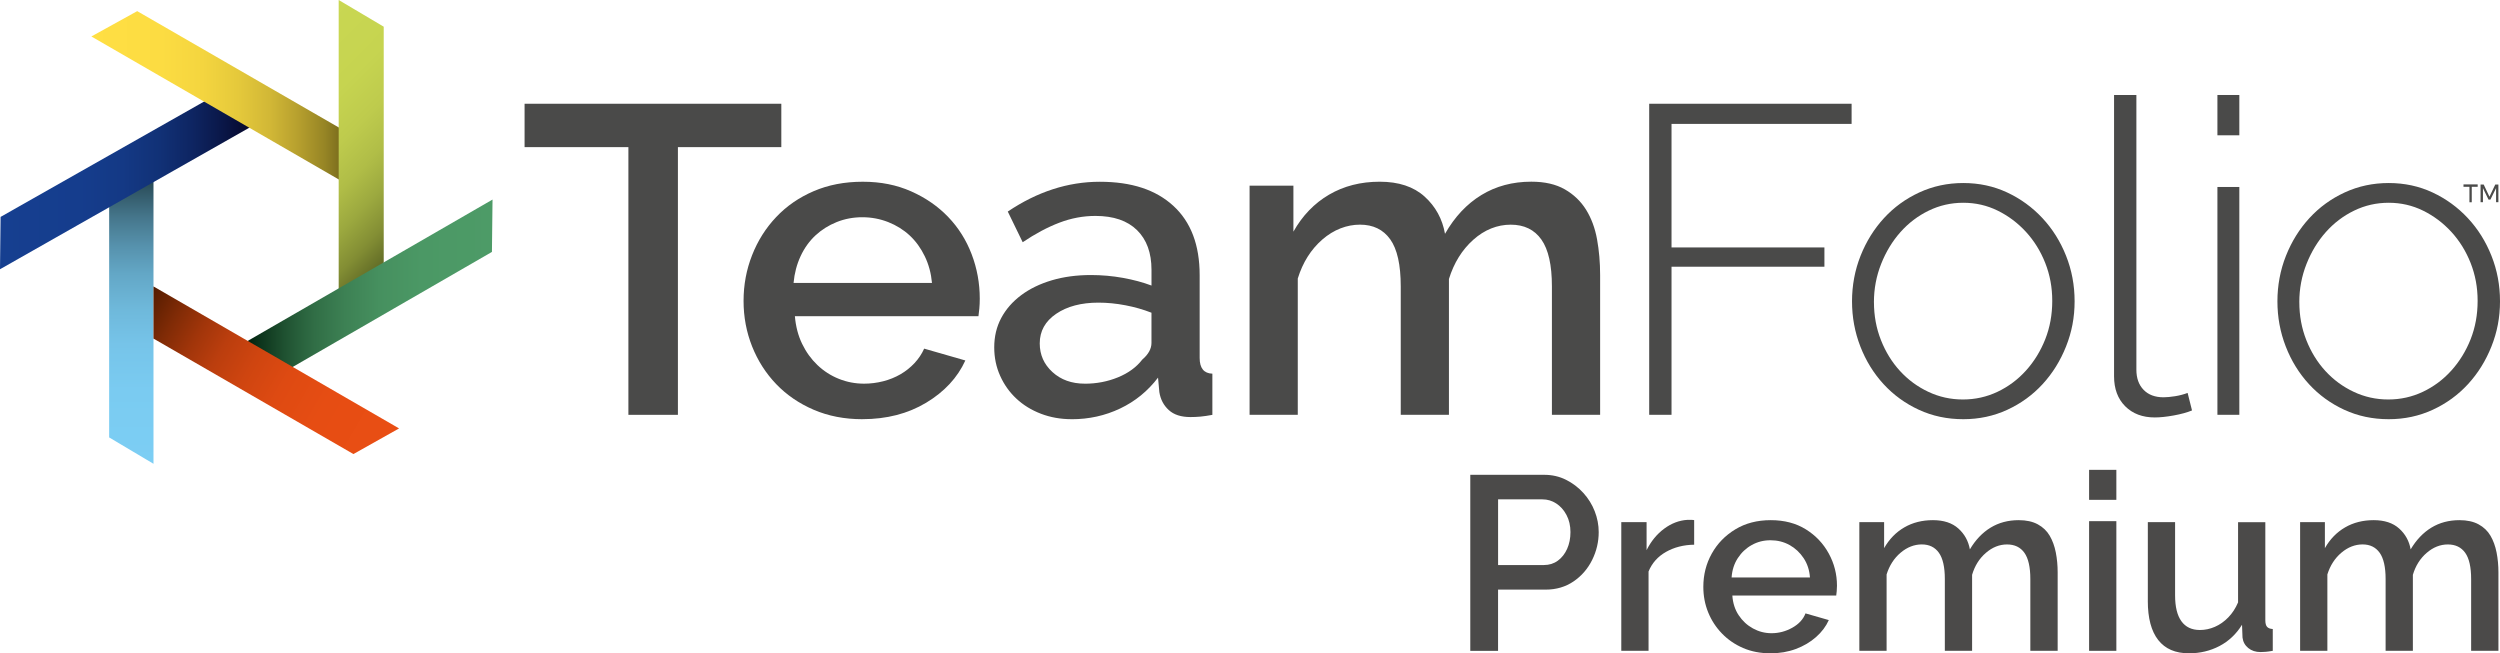 <?xml version="1.0" encoding="UTF-8"?>
<svg id="Layer_2" data-name="Layer 2" xmlns="http://www.w3.org/2000/svg" xmlns:xlink="http://www.w3.org/1999/xlink" viewBox="0 0 967.5 252.83">
  <defs>
    <style>
      .cls-1 {
        fill: url(#linear-gradient-2);
      }

      .cls-2 {
        fill: none;
      }

      .cls-3 {
        fill: url(#linear-gradient-4);
      }

      .cls-4 {
        fill: url(#linear-gradient-5);
      }

      .cls-5 {
        fill: url(#linear-gradient-3);
        isolation: isolate;
      }

      .cls-6 {
        clip-path: url(#clippath-3);
      }

      .cls-7 {
        fill: #4b4a49;
      }

      .cls-8 {
        fill: #4a4a49;
      }

      .cls-9 {
        fill: url(#linear-gradient-6);
      }

      .cls-10 {
        fill: url(#linear-gradient);
      }
    </style>
    <linearGradient id="linear-gradient" x1="50.82" y1="69.73" x2="50.82" y2="179.49" gradientUnits="userSpaceOnUse">
      <stop offset="0" stop-color="#274753"/>
      <stop offset=".04" stop-color="#315766"/>
      <stop offset=".13" stop-color="#45768b"/>
      <stop offset=".23" stop-color="#5691ac"/>
      <stop offset=".33" stop-color="#63a7c6"/>
      <stop offset=".45" stop-color="#6eb8da"/>
      <stop offset=".58" stop-color="#76c4e9"/>
      <stop offset=".74" stop-color="#7acbf1"/>
      <stop offset="1" stop-color="#7ccef4"/>
    </linearGradient>
    <linearGradient id="linear-gradient-2" x1="96.66" y1="69.21" x2="0" y2="69.21" gradientUnits="userSpaceOnUse">
      <stop offset="0" stop-color="#06082c"/>
      <stop offset=".11" stop-color="#0a1748"/>
      <stop offset=".23" stop-color="#0e2562"/>
      <stop offset=".36" stop-color="#113176"/>
      <stop offset=".51" stop-color="#143985"/>
      <stop offset=".69" stop-color="#153d8d"/>
      <stop offset="1" stop-color="#163f90"/>
    </linearGradient>
    <linearGradient id="linear-gradient-3" x1="140.42" y1="37.02" x2="35.36" y2="37.02" gradientUnits="userSpaceOnUse">
      <stop offset="0" stop-color="#564d13"/>
      <stop offset=".06" stop-color="#71641a"/>
      <stop offset=".14" stop-color="#968525"/>
      <stop offset=".24" stop-color="#b7a02e"/>
      <stop offset=".34" stop-color="#d1b736"/>
      <stop offset=".46" stop-color="#e5c93b"/>
      <stop offset=".59" stop-color="#f4d53f"/>
      <stop offset=".74" stop-color="#fcdc42"/>
      <stop offset="1" stop-color="#ffdf43"/>
    </linearGradient>
    <clipPath id="clippath-3">
      <polygon class="cls-2" points="131.07 113.17 148.5 113.17 148.5 10.33 131.07 0 131.07 113.17"/>
    </clipPath>
    <linearGradient id="linear-gradient-4" x1="-450.63" y1="-383.24" x2="-449.58" y2="-382.18" gradientTransform="translate(-23530.99 -27782.67) rotate(-90) scale(61.85 -61.85)" gradientUnits="userSpaceOnUse">
      <stop offset="0" stop-color="#424b19"/>
      <stop offset=".09" stop-color="#646e27"/>
      <stop offset=".19" stop-color="#838e34"/>
      <stop offset=".31" stop-color="#9ca93f"/>
      <stop offset=".43" stop-color="#b0bd47"/>
      <stop offset=".57" stop-color="#becb4d"/>
      <stop offset=".73" stop-color="#c6d450"/>
      <stop offset="1" stop-color="#c9d752"/>
    </linearGradient>
    <linearGradient id="linear-gradient-5" x1="190.61" y1="112.22" x2="95.55" y2="112.22" gradientUnits="userSpaceOnUse">
      <stop offset="0" stop-color="#4d9b67"/>
      <stop offset=".29" stop-color="#4b9865"/>
      <stop offset=".46" stop-color="#46905f"/>
      <stop offset=".6" stop-color="#3d8154"/>
      <stop offset=".73" stop-color="#306d45"/>
      <stop offset=".84" stop-color="#205332"/>
      <stop offset=".95" stop-color="#0c331b"/>
      <stop offset="1" stop-color="#00200d"/>
    </linearGradient>
    <linearGradient id="linear-gradient-6" x1="-1187.58" y1="-156.33" x2="-1187.58" y2="-46.55" gradientTransform="translate(784.58 -831.61) rotate(-59.98)" gradientUnits="userSpaceOnUse">
      <stop offset="0" stop-color="#511b00"/>
      <stop offset=".02" stop-color="#5b1e01"/>
      <stop offset=".12" stop-color="#802b06"/>
      <stop offset=".22" stop-color="#a1350a"/>
      <stop offset=".32" stop-color="#bb3e0e"/>
      <stop offset=".44" stop-color="#cf4510"/>
      <stop offset=".57" stop-color="#de4a12"/>
      <stop offset=".73" stop-color="#e64d13"/>
      <stop offset="1" stop-color="#e94e14"/>
    </linearGradient>
  </defs>
  <g id="logo-builder-bow">
    <g id="text-dark">
      <g id="outlines">
        <g id="Premium">
          <g id="Premium-2" data-name="Premium">
            <path id="P" class="cls-7" d="M569,251.87v-68.12h28.59c3.07,0,5.88.64,8.44,1.92,2.56,1.28,4.8,2.97,6.72,5.09,1.92,2.11,3.39,4.48,4.41,7.1,1.02,2.62,1.54,5.31,1.54,8.06,0,3.77-.85,7.37-2.54,10.79-1.7,3.42-4.09,6.19-7.2,8.3-3.1,2.11-6.7,3.17-10.79,3.17h-18.42v23.7h-10.75ZM579.75,218.67h17.75c2.04,0,3.84-.56,5.37-1.68,1.54-1.12,2.73-2.64,3.6-4.56.86-1.92,1.3-4.09,1.3-6.52s-.51-4.7-1.54-6.62c-1.02-1.92-2.35-3.41-3.98-4.46-1.63-1.06-3.41-1.58-5.32-1.58h-17.17v25.43Z"/>
            <path id="r" class="cls-7" d="M655.64,210.8c-4.09.06-7.72.99-10.89,2.78-3.17,1.79-5.42,4.32-6.76,7.58v30.7h-10.55v-49.8h9.79v10.84c1.73-3.45,4-6.22,6.81-8.3,2.81-2.08,5.79-3.21,8.92-3.41h1.58c.41,0,.78.03,1.1.1v9.5Z"/>
            <path id="e" class="cls-7" d="M685.19,252.83c-3.9,0-7.44-.68-10.6-2.05-3.17-1.36-5.9-3.24-8.2-5.62-2.3-2.38-4.08-5.11-5.33-8.19-1.25-3.08-1.87-6.36-1.87-9.86,0-4.68,1.09-8.97,3.26-12.86,2.17-3.89,5.21-7.02,9.12-9.39,3.9-2.37,8.47-3.56,13.72-3.56s9.77,1.19,13.58,3.56c3.8,2.37,6.76,5.49,8.87,9.36,2.11,3.86,3.17,8.01,3.17,12.45,0,.76-.03,1.47-.1,2.14-.06.67-.13,1.22-.19,1.66h-40.2c.19,2.9,1.01,5.45,2.45,7.62s3.28,3.88,5.52,5.11c2.24,1.23,4.64,1.85,7.2,1.85,2.81,0,5.48-.7,8.01-2.11,2.53-1.41,4.24-3.26,5.13-5.56l9.02,2.59c-1.09,2.43-2.73,4.62-4.94,6.57-2.21,1.95-4.81,3.49-7.82,4.61-3.01,1.12-6.27,1.68-9.79,1.68ZM670.13,223.47h30.32c-.19-2.82-1.01-5.31-2.45-7.48-1.44-2.16-3.26-3.86-5.47-5.08-2.21-1.22-4.65-1.83-7.34-1.83s-5.04.61-7.24,1.83c-2.21,1.22-4.01,2.92-5.42,5.08-1.41,2.16-2.21,4.66-2.4,7.48Z"/>
            <path id="m" class="cls-7" d="M796.29,251.87h-10.55v-27.79c0-4.61-.77-8-2.3-10.15-1.53-2.15-3.77-3.23-6.72-3.23s-5.68,1.09-8.2,3.27c-2.53,2.18-4.3,5.01-5.32,8.49v29.4h-10.55v-27.79c0-4.61-.77-8-2.3-10.15-1.53-2.15-3.74-3.23-6.62-3.23s-5.68,1.07-8.2,3.21c-2.53,2.14-4.33,4.94-5.42,8.4v29.56h-10.55v-49.8h9.59v10.07c1.98-3.48,4.59-6.16,7.82-8.03,3.23-1.87,6.92-2.8,11.08-2.8s7.44,1.08,9.83,3.23c2.4,2.15,3.88,4.85,4.46,8.08,2.17-3.67,4.85-6.48,8.01-8.41,3.17-1.93,6.8-2.9,10.89-2.9,2.94,0,5.4.54,7.39,1.62,1.98,1.08,3.52,2.55,4.61,4.42,1.09,1.87,1.87,4.02,2.35,6.46.48,2.44.72,5.02.72,7.75v30.32Z"/>
            <path id="i" class="cls-7" d="M808.48,193.44v-11.61h10.55v11.61h-10.55ZM808.48,251.87v-50.18h10.55v50.18h-10.55Z"/>
            <path id="u" class="cls-7" d="M831.21,232.54v-30.47h10.55v28.33c0,4.44.82,7.78,2.45,10.03,1.63,2.25,4.01,3.38,7.15,3.38,1.98,0,3.92-.41,5.8-1.23,1.89-.82,3.61-2.03,5.18-3.64,1.57-1.61,2.83-3.55,3.79-5.82v-31.04h10.55v37.93c0,1.21.22,2.06.67,2.57.45.51,1.18.79,2.21.85v8.44c-1.09.19-1.98.32-2.69.38-.7.06-1.38.1-2.01.1-1.92,0-3.52-.52-4.8-1.57-1.28-1.05-2.01-2.4-2.21-4.05l-.19-4.95c-2.24,3.62-5.15,6.36-8.73,8.24-3.58,1.87-7.52,2.81-11.8,2.81-5.25,0-9.21-1.71-11.9-5.14-2.69-3.43-4.03-8.47-4.03-15.14Z"/>
            <path id="m-2" data-name="m" class="cls-7" d="M966.88,251.87h-10.55v-27.79c0-4.61-.77-8-2.3-10.15-1.54-2.15-3.78-3.23-6.72-3.23s-5.68,1.09-8.2,3.27c-2.53,2.18-4.3,5.01-5.33,8.49v29.4h-10.55v-27.79c0-4.61-.77-8-2.3-10.15-1.54-2.15-3.74-3.23-6.62-3.23s-5.68,1.07-8.2,3.21c-2.53,2.14-4.33,4.94-5.42,8.4v29.56h-10.55v-49.8h9.59v10.07c1.98-3.48,4.59-6.16,7.82-8.03,3.23-1.87,6.92-2.8,11.08-2.8s7.44,1.08,9.83,3.23c2.4,2.15,3.89,4.85,4.46,8.08,2.17-3.67,4.85-6.48,8.01-8.41,3.16-1.93,6.8-2.9,10.89-2.9,2.94,0,5.4.54,7.39,1.62,1.98,1.08,3.52,2.55,4.61,4.42,1.09,1.87,1.87,4.02,2.35,6.46.48,2.44.72,5.02.72,7.75v30.32Z"/>
          </g>
        </g>
      </g>
    </g>
    <g id="logo-dark">
      <g id="TeamFolio">
        <g id="TeamFolio-tm">
          <path class="cls-8" d="M958.87,72.29h-2.3v5.98h-.9v-5.98h-2.3v-.92h5.49v.92ZM965.67,71.41h1.21v6.85h-.9v-5.47l-2.18,4.45h-.75l-2.15-4.45v5.47h-.92v-6.85h1.21l2.23,4.72,2.25-4.72Z"/>
          <path class="cls-8" d="M638.24,160.53V40.15h78.33v7.8h-69.69v47.81h59.17v7.46h-59.17v57.31h-8.65Z"/>
          <path class="cls-8" d="M759.8,162.23c-6.22,0-11.95-1.22-17.21-3.65-5.26-2.43-9.81-5.74-13.65-9.92-3.84-4.18-6.84-9.04-8.99-14.58-2.15-5.54-3.22-11.36-3.22-17.47s1.1-12.09,3.31-17.63c2.2-5.54,5.23-10.4,9.07-14.58,3.84-4.18,8.39-7.49,13.65-9.92,5.26-2.43,10.94-3.65,17.04-3.65s11.76,1.22,16.96,3.65c5.2,2.43,9.75,5.74,13.65,9.92,3.9,4.18,6.95,9.04,9.15,14.58,2.21,5.54,3.31,11.42,3.31,17.63s-1.1,11.93-3.31,17.47c-2.2,5.54-5.23,10.4-9.07,14.58-3.84,4.18-8.39,7.49-13.65,9.92-5.26,2.43-10.94,3.65-17.04,3.65ZM725.22,116.96c0,5.2.9,10.09,2.71,14.67,1.81,4.58,4.27,8.56,7.38,11.95,3.11,3.39,6.75,6.08,10.94,8.05,4.18,1.98,8.65,2.97,13.39,2.97s9.21-.99,13.39-2.97c4.18-1.98,7.86-4.72,11.02-8.22,3.16-3.5,5.65-7.55,7.46-12.12,1.81-4.58,2.71-9.52,2.71-14.84s-.91-10.09-2.71-14.67c-1.81-4.58-4.3-8.59-7.46-12.04-3.17-3.45-6.81-6.19-10.94-8.22-4.13-2.03-8.56-3.05-13.31-3.05s-9.21,1.02-13.39,3.05c-4.18,2.03-7.83,4.81-10.94,8.31-3.11,3.5-5.6,7.6-7.46,12.29-1.86,4.69-2.8,9.64-2.8,14.83Z"/>
          <path class="cls-8" d="M818.13,36.76h8.65v106.31c0,3.28.93,5.88,2.8,7.8,1.86,1.92,4.43,2.88,7.71,2.88,1.24,0,2.74-.14,4.49-.42,1.75-.28,3.36-.71,4.83-1.27l1.7,6.78c-1.92.79-4.3,1.44-7.12,1.95-2.83.51-5.26.76-7.29.76-4.75,0-8.56-1.44-11.44-4.32-2.88-2.88-4.32-6.75-4.32-11.61V36.76Z"/>
          <path class="cls-8" d="M858.14,52.36v-15.6h8.48v15.6h-8.48ZM858.14,160.53v-88.17h8.48v88.17h-8.48Z"/>
          <path class="cls-8" d="M924.43,162.23c-6.22,0-11.95-1.22-17.21-3.65-5.26-2.43-9.81-5.74-13.65-9.92-3.84-4.18-6.84-9.04-8.99-14.58-2.15-5.54-3.22-11.36-3.22-17.47s1.1-12.09,3.31-17.63c2.2-5.54,5.23-10.4,9.07-14.58,3.84-4.18,8.39-7.49,13.65-9.92,5.26-2.43,10.94-3.65,17.04-3.65s11.76,1.22,16.96,3.65c5.2,2.43,9.75,5.74,13.65,9.92,3.9,4.18,6.95,9.04,9.15,14.58,2.21,5.54,3.31,11.42,3.31,17.63s-1.1,11.93-3.31,17.47c-2.2,5.54-5.23,10.4-9.07,14.58-3.84,4.18-8.39,7.49-13.65,9.92-5.26,2.43-10.94,3.65-17.04,3.65ZM889.84,116.96c0,5.2.9,10.09,2.71,14.67,1.81,4.58,4.27,8.56,7.38,11.95,3.11,3.39,6.75,6.08,10.94,8.05,4.18,1.98,8.65,2.97,13.39,2.97s9.21-.99,13.39-2.97c4.18-1.98,7.86-4.72,11.02-8.22,3.16-3.5,5.65-7.55,7.46-12.12,1.81-4.58,2.71-9.52,2.71-14.84s-.91-10.09-2.71-14.67c-1.81-4.58-4.3-8.59-7.46-12.04-3.17-3.45-6.81-6.19-10.94-8.22-4.13-2.03-8.56-3.05-13.31-3.05s-9.21,1.02-13.39,3.05c-4.18,2.03-7.83,4.81-10.94,8.31-3.11,3.5-5.6,7.6-7.46,12.29-1.86,4.69-2.8,9.64-2.8,14.83Z"/>
          <path class="cls-8" d="M302.36,56.94h-40.01v103.6h-19.16V56.94h-40.18v-16.79h99.36v16.79Z"/>
          <path class="cls-8" d="M333.72,162.23c-6.9,0-13.17-1.22-18.82-3.65-5.65-2.43-10.49-5.74-14.5-9.92-4.01-4.18-7.12-9.04-9.33-14.58-2.2-5.54-3.31-11.42-3.31-17.63s1.1-12.12,3.31-17.72c2.2-5.6,5.31-10.51,9.33-14.75,4.01-4.24,8.84-7.57,14.5-10,5.65-2.43,11.98-3.65,18.99-3.65s13.14,1.25,18.74,3.73c5.59,2.49,10.37,5.79,14.33,9.92,3.96,4.13,6.98,8.93,9.07,14.41,2.09,5.48,3.14,11.22,3.14,17.21,0,1.36-.06,2.63-.17,3.81-.11,1.19-.23,2.18-.34,2.97h-71.04c.34,3.96,1.27,7.52,2.8,10.68,1.53,3.17,3.5,5.91,5.93,8.22,2.43,2.32,5.2,4.1,8.31,5.34,3.11,1.25,6.36,1.86,9.75,1.86,2.49,0,4.94-.31,7.38-.93,2.43-.62,4.66-1.53,6.7-2.71s3.84-2.63,5.43-4.32c1.58-1.7,2.82-3.56,3.73-5.6l15.94,4.58c-3.05,6.67-8.11,12.12-15.17,16.36-7.07,4.24-15.29,6.36-24.67,6.36ZM360.68,109.5c-.34-3.73-1.27-7.18-2.8-10.34-1.53-3.16-3.48-5.85-5.85-8.05-2.37-2.2-5.15-3.92-8.31-5.17-3.17-1.24-6.5-1.87-10-1.87s-6.81.62-9.92,1.87c-3.11,1.25-5.85,2.97-8.22,5.17-2.37,2.21-4.3,4.89-5.76,8.05-1.47,3.17-2.37,6.61-2.71,10.34h53.58Z"/>
          <path class="cls-8" d="M414.77,162.23c-4.3,0-8.28-.71-11.95-2.12-3.67-1.41-6.84-3.36-9.49-5.85-2.66-2.48-4.75-5.42-6.27-8.82-1.53-3.39-2.29-7.06-2.29-11.02,0-4.18.9-7.97,2.71-11.36,1.81-3.39,4.38-6.33,7.71-8.82,3.33-2.49,7.29-4.41,11.87-5.77,4.58-1.36,9.63-2.03,15.17-2.03,4.18,0,8.31.37,12.38,1.1,4.07.74,7.74,1.73,11.02,2.97v-6.1c0-6.55-1.86-11.67-5.59-15.34-3.73-3.67-9.1-5.51-16.11-5.51-4.75,0-9.41.88-13.99,2.63-4.58,1.75-9.3,4.27-14.16,7.55l-5.77-11.87c11.42-7.68,23.28-11.53,35.61-11.53s21.7,3.11,28.48,9.33c6.78,6.22,10.17,15.15,10.17,26.79v32.05c0,3.96,1.64,5.99,4.92,6.1v15.94c-1.81.34-3.36.56-4.66.68-1.3.11-2.57.17-3.82.17-3.62,0-6.42-.9-8.39-2.71-1.98-1.81-3.2-4.12-3.65-6.95l-.51-5.6c-3.96,5.2-8.85,9.19-14.67,11.95-5.82,2.77-12.07,4.15-18.74,4.15ZM419.85,148.49c4.52,0,8.79-.82,12.8-2.46,4.01-1.64,7.15-3.93,9.41-6.87,2.37-2.03,3.56-4.18,3.56-6.44v-11.7c-3.17-1.24-6.53-2.2-10.09-2.88-3.56-.68-7.04-1.02-10.43-1.02-6.67,0-12.12,1.44-16.36,4.32-4.24,2.88-6.36,6.7-6.36,11.45,0,4.41,1.64,8.11,4.92,11.1,3.28,3,7.46,4.49,12.55,4.49Z"/>
          <path class="cls-8" d="M619.24,160.53h-18.65v-49.68c0-8.25-1.35-14.3-4.07-18.14-2.71-3.84-6.67-5.76-11.87-5.76s-10.15,1.95-14.5,5.85c-4.35,3.9-7.49,8.96-9.41,15.17v52.56h-18.65v-49.68c0-8.36-1.36-14.44-4.07-18.23-2.71-3.79-6.61-5.68-11.7-5.68s-10.17,1.92-14.58,5.76c-4.41,3.84-7.58,8.88-9.5,15.09v52.73h-18.65v-88.67h16.96v17.8c3.5-6.22,8.11-10.99,13.82-14.33,5.71-3.33,12.23-5,19.58-5s13.14,1.92,17.38,5.76c4.24,3.84,6.87,8.65,7.89,14.41,3.73-6.55,8.42-11.56,14.07-15.01,5.65-3.45,12.09-5.17,19.33-5.17,5.2,0,9.52.99,12.97,2.97,3.45,1.98,6.19,4.61,8.23,7.89,2.03,3.28,3.45,7.09,4.24,11.44.79,4.35,1.19,8.96,1.19,13.82v54.09Z"/>
        </g>
        <g id="logo">
          <polygon class="cls-10" points="59.4 69.73 42.24 69.85 42.24 169.28 59.4 179.49 59.4 69.73"/>
          <polygon class="cls-1" points=".23 83.94 0 104.05 0 104.2 96.66 49.32 87.95 34.22 .23 83.94"/>
          <polygon class="cls-5" points="131.59 69.73 140.42 54.71 53.1 4.31 35.36 14.11 131.59 69.73"/>
          <g class="cls-6">
            <rect class="cls-3" x="131.07" width="17.43" height="113.17"/>
          </g>
          <polygon class="cls-4" points="95.55 132.11 104.27 147.21 190.38 97.49 190.61 77.23 95.55 132.11"/>
          <polygon class="cls-9" points="59.4 110.85 59.4 131.03 136.77 175.72 154.44 165.8 59.4 110.85"/>
        </g>
      </g>
    </g>
  </g>
</svg>